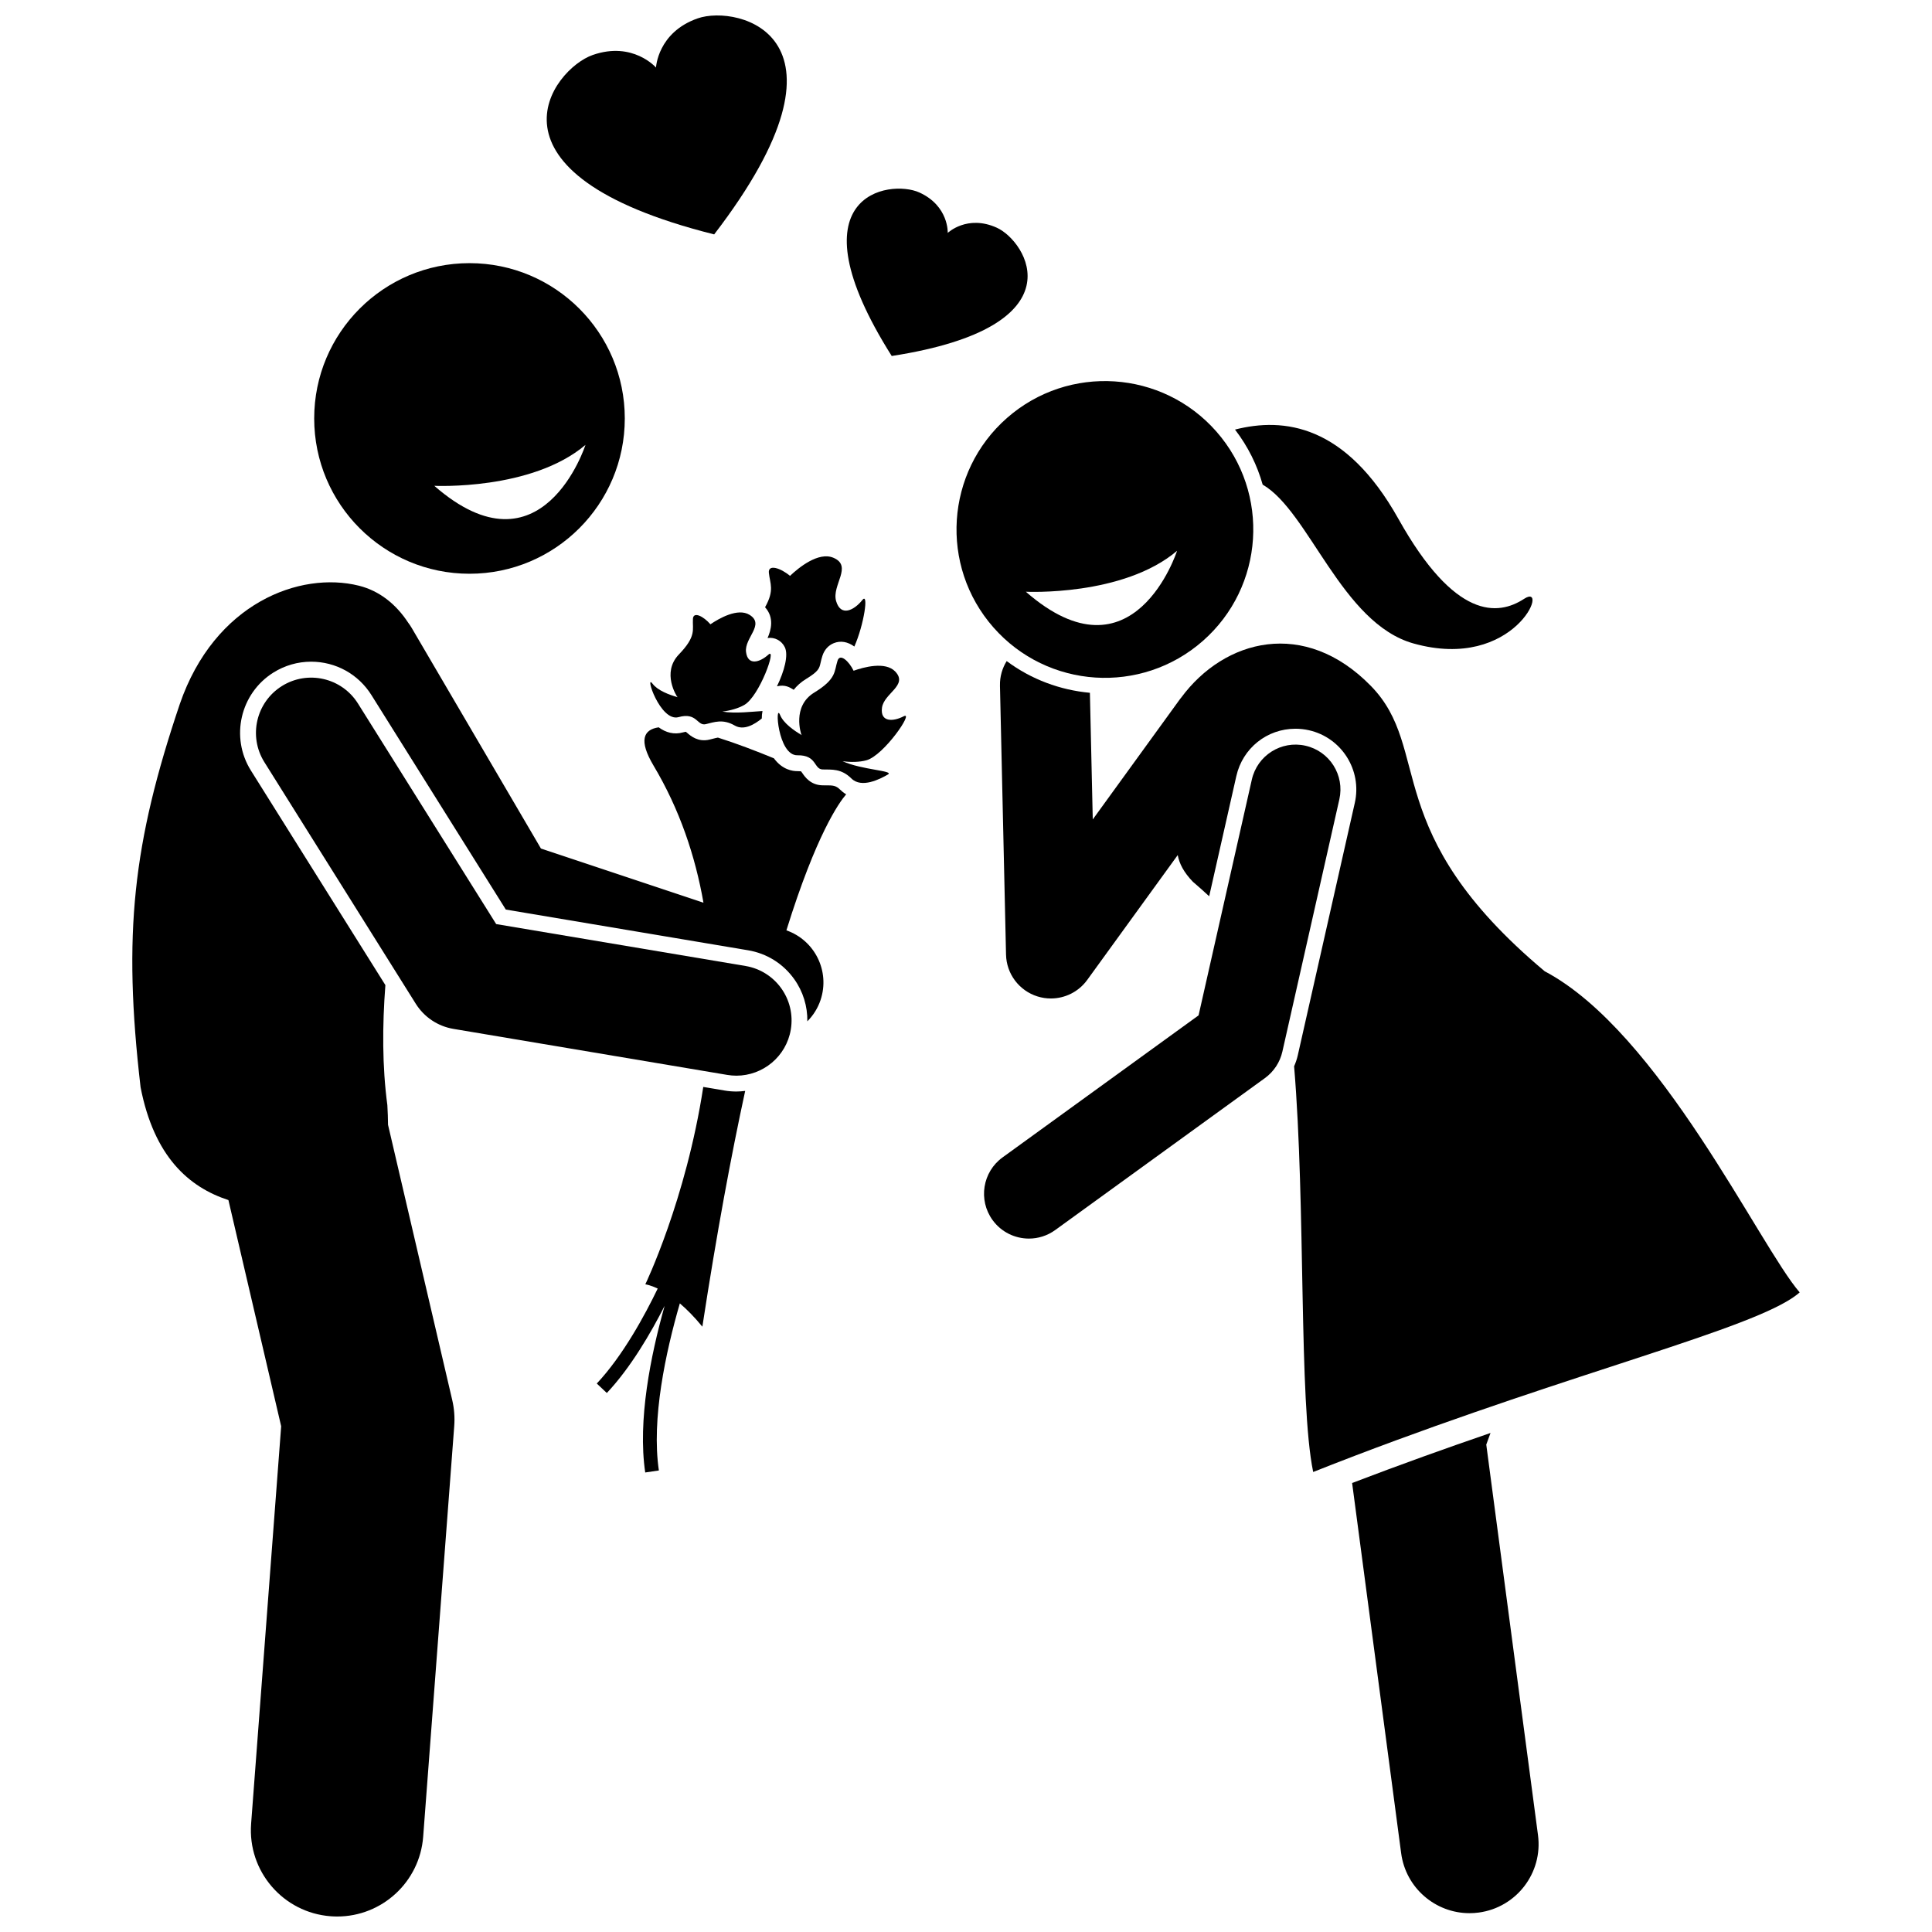 <?xml version="1.0" encoding="UTF-8"?>
<!-- Uploaded to: SVG Repo, www.svgrepo.com, Generator: SVG Repo Mixer Tools -->
<svg width="800px" height="800px" version="1.1" viewBox="144 144 512 512" xmlns="http://www.w3.org/2000/svg">
 <defs>
  <clipPath id="c">
   <path d="m179 298h190v353.9h-190z"/>
  </clipPath>
  <clipPath id="b">
   <path d="m502 523h50v128.9h-50z"/>
  </clipPath>
  <clipPath id="a">
   <path d="m288 148.09h65v58.906h-65z"/>
  </clipPath>
 </defs>
 <path d="m347.41 313.08c1.863-0.27 3.707 0.66 4.57 2.43 1.023 2.094-0.129 6.363-2.078 10.371 2.176-0.527 3.394 0.273 4.438 0.922 0.84-1.047 1.887-2.019 3.238-2.844 3.367-2.055 3.539-2.805 3.879-4.297 0.137-0.602 0.281-1.219 0.496-1.875 0.512-1.574 1.57-2.758 2.984-3.336 1.816-0.746 3.734-0.387 5.473 0.891 2.566-5.797 3.856-14.492 2.133-12.344-2.266 2.824-5.75 4.488-6.965 0.289-1.215-4.203 4.492-9.266-0.715-11.473-3.973-1.684-9.23 2.644-11.504 4.797-2.496-2.102-5.844-3.168-5.602-0.816 0.297 2.898 1.555 4.555-1.008 9.133 2.504 2.766 1.582 6.094 0.66 8.152z"/>
 <path d="m336.02 433-5.648-0.949c-4.578 29.918-15.355 52.309-15.355 52.309s1.215 0.137 3.281 1.125c-3.387 7.023-9.219 17.805-16.145 25.164l2.664 2.508c6.371-6.766 11.738-16.039 15.316-23.094-3.703 13.137-7.18 30.379-5.141 44.16l3.617-0.535c-2.012-13.602 1.781-31.258 5.555-44.277 1.816 1.543 3.828 3.551 5.969 6.172 3.82-24.879 7.656-45.457 11.348-62.48-0.762 0.094-1.535 0.16-2.324 0.16-1.039 0.004-2.098-0.086-3.137-0.262z"/>
 <g clip-path="url(#c)">
  <path d="m362.84 352.13-0.922-0.012c-3.129-0.078-4.629-2.273-5.269-3.211-0.117-0.172-0.277-0.406-0.352-0.484-0.02 0.008-0.289-0.07-0.906-0.059-1.387 0.023-4.086-0.391-6.301-3.406-4.84-1.992-10.012-3.965-14.836-5.488-0.395 0.066-0.836 0.176-1.391 0.32l-0.867 0.219c-3.012 0.715-4.992-1.008-5.84-1.742-0.137-0.117-0.312-0.273-0.406-0.34l-0.004 0.004c-0.047 0.02-0.305 0.035-0.77 0.164-2.348 0.66-4.527 0.043-6.418-1.344-4.09 0.598-5.328 3.488-1.363 10.141 6.938 11.637 11.062 23.992 13.23 36.336l-43.07-14.355-34.27-58.496c-0.285-0.488-0.602-0.945-0.934-1.391-3.18-4.836-7.57-8.406-13.043-9.77-15.613-3.894-38.25 4.586-47.461 31.371-12.445 36.898-15.121 60.918-10.391 101.55 3.574 18.387 12.781 26.473 23.277 29.898l13.98 59.941-7.965 105.33c-0.953 12.594 8.484 23.57 21.074 24.523 0.586 0.043 1.168 0.066 1.75 0.066 11.844 0 21.863-9.137 22.773-21.141l8.23-108.83c0.176-2.32-0.004-4.652-0.535-6.918l-17.008-72.922c-0.016-1.625-0.07-3.352-0.18-5.219-1.371-10.23-1.344-21.02-0.523-31.801l-35.633-56.859c-5.516-8.801-2.844-20.453 5.961-25.969 3.004-1.883 6.457-2.879 9.992-2.879 6.535 0 12.508 3.305 15.977 8.836l35.621 56.855 64.207 10.789c4.961 0.832 9.301 3.551 12.223 7.648 2.356 3.305 3.535 7.195 3.477 11.18 1.543-1.551 2.773-3.461 3.512-5.676 2.531-7.602-1.523-15.801-9.062-18.434 7.918-25.457 13.973-33.887 15.84-36.051-0.66-0.391-1.184-0.824-1.578-1.215-1.16-1.152-1.941-1.156-3.828-1.164z"/>
 </g>
 <path d="m346.07 332.43c-2.434 0.117-7.137 0.75-10.645 0.148 2.113-0.254 4.234-0.859 5.816-1.762 4.035-2.305 8.707-15.426 6.402-13.344-2.301 2.086-5.481 3.019-5.938-0.707-0.457-3.723 5.066-7.234 0.957-9.812-3.133-1.965-8.176 0.984-10.395 2.492-1.828-2.121-4.516-3.481-4.633-1.453-0.164 2.891 1 4.535-3.711 9.43-4.711 4.894-0.48 11.195-0.48 11.195 0.055 0.051 0.117 0.105 0.176 0.156-2.231-0.625-5.312-1.77-6.668-3.562-2.246-2.973 2 10.203 6.883 8.832 4.883-1.371 4.906 2.406 7.188 1.867 2.277-0.539 4.531-1.461 7.703 0.367 2.379 1.375 5.188-0.258 7.156-1.871-0.004-0.688 0.055-1.348 0.188-1.977z"/>
 <path d="m367.3 345.73c2.184 0.301 4.465 0.25 6.285-0.238 4.644-1.246 12.762-13.152 9.91-11.672-2.852 1.48-6.277 1.582-5.758-2.266 0.52-3.848 6.969-5.91 3.535-9.566-2.621-2.789-8.441-1.164-11.059-0.234-1.273-2.602-3.606-4.668-4.254-2.672-0.926 2.852-0.191 4.801-6.188 8.465-6 3.664-3.418 11.078-3.418 11.078 0.043 0.066 0.09 0.133 0.137 0.203-2.07-1.211-4.856-3.164-5.738-5.316-1.465-3.566-0.676 10.738 4.57 10.645 5.246-0.09 4.277 3.699 6.699 3.758 2.422 0.059 4.918-0.273 7.609 2.391 2.691 2.664 7.547 0.188 9.691-1.062 1.73-1.012-6.926-1.191-12.023-3.512z"/>
 <path d="m268.42 296.05c22.73 0 41.156-18.426 41.156-41.156 0-22.73-18.422-41.156-41.156-41.156-22.727 0-41.156 18.426-41.156 41.156 0.004 22.73 18.43 41.156 41.156 41.156zm30.738-34.152s-11.5 35.785-40.07 10.848c0 0 25.777 1.281 40.07-10.848z"/>
 <path d="m353.57 416.85c1.34-7.969-4.035-15.516-12.004-16.855l-66.074-11.105-36.625-58.445c-4.293-6.848-13.32-8.922-20.172-4.629-6.848 4.293-8.922 13.32-4.629 20.168l40.117 64.02c2.219 3.543 5.852 5.969 9.973 6.66l72.555 12.195c0.82 0.137 1.637 0.207 2.445 0.207 7.016-0.004 13.215-5.066 14.414-12.215z"/>
 <g clip-path="url(#b)">
  <path d="m515.32 635.12c1.219 9.199 9.074 15.891 18.109 15.891 0.801 0 1.609-0.051 2.426-0.16 10.012-1.328 17.059-10.52 15.73-20.535l-13.707-103.48 1.125-3.086c-11.5 3.945-23.805 8.336-36.676 13.262z"/>
 </g>
 <path d="m409 325.7 1.609 71.285c0.113 5.102 3.473 9.562 8.344 11.082 1.168 0.363 2.359 0.539 3.539 0.539 3.742 0 7.352-1.77 9.629-4.91l23.988-33.09c0.422 2.266 1.586 4.543 4.012 7.07 1.496 1.273 2.934 2.555 4.324 3.844l7.195-31.844c1.668-7.391 8.113-12.555 15.676-12.555 1.195 0 2.402 0.137 3.578 0.402 8.648 1.953 14.102 10.586 12.145 19.246l-15.102 66.855c-0.23 1.023-0.566 2.012-0.984 2.957 3.113 37.129 1.195 88.863 5.055 107.51 59.91-23.766 109.45-35.84 125.46-45.18 1.41-0.824 2.59-1.629 3.465-2.418-10.688-12.34-37.066-68.984-67.578-85.102-44.152-37.023-29.535-58.723-46.059-75.617-17.551-17.953-38.773-12.461-50.273 3.109-0.105 0.133-0.219 0.258-0.32 0.395l-23.109 31.879-0.758-33.559c-7.848-0.719-15.512-3.523-22.055-8.406-1.172 1.891-1.832 4.121-1.777 6.504z"/>
 <path d="m471.29 257.84c3.438 4.473 5.875 9.422 7.332 14.594 12.305 7.109 20.918 36.754 39.969 42.09 26.887 7.535 36.297-16.383 29.336-11.84-6.957 4.539-18.344 5.606-33.324-21.164-14.004-25.035-30.355-26.973-43.312-23.68z"/>
 <path d="m466.36 258.37c-14.328-16.32-39.176-17.934-55.496-3.606s-17.934 39.176-3.606 55.496c14.328 16.32 39.176 17.934 55.496 3.606s17.934-39.176 3.606-55.496zm-50.5 42.449s25.777 1.281 40.074-10.848c0 0-11.5 35.785-40.074 10.848z"/>
 <path d="m498.94 355.84c1.445-6.406-2.57-12.77-8.977-14.215-6.406-1.461-12.77 2.57-14.215 8.977l-14.113 62.48-51.945 37.641c-5.316 3.852-6.504 11.289-2.652 16.605 2.324 3.207 5.957 4.91 9.637 4.91 2.418 0 4.859-0.734 6.969-2.262l55.578-40.273c2.34-1.695 3.984-4.188 4.621-7.008z"/>
 <g clip-path="url(#a)">
  <path d="m301.08 158.57c-10.648 3.711-32.203 31.43 32.184 47.547 40.406-52.656 6.289-60.965-4.352-57.254-10.645 3.711-11.062 13.039-11.062 13.039 0 0.004-6.133-7.043-16.77-3.332z"/>
 </g>
 <path d="m387.64 195.01c-7.859-3.574-34.445 0.371-7.324 43.332 50.207-7.781 35.715-30.418 27.863-33.988-7.856-3.57-13.02 1.371-13.02 1.371s0.328-7.141-7.519-10.715z"/>
</svg>